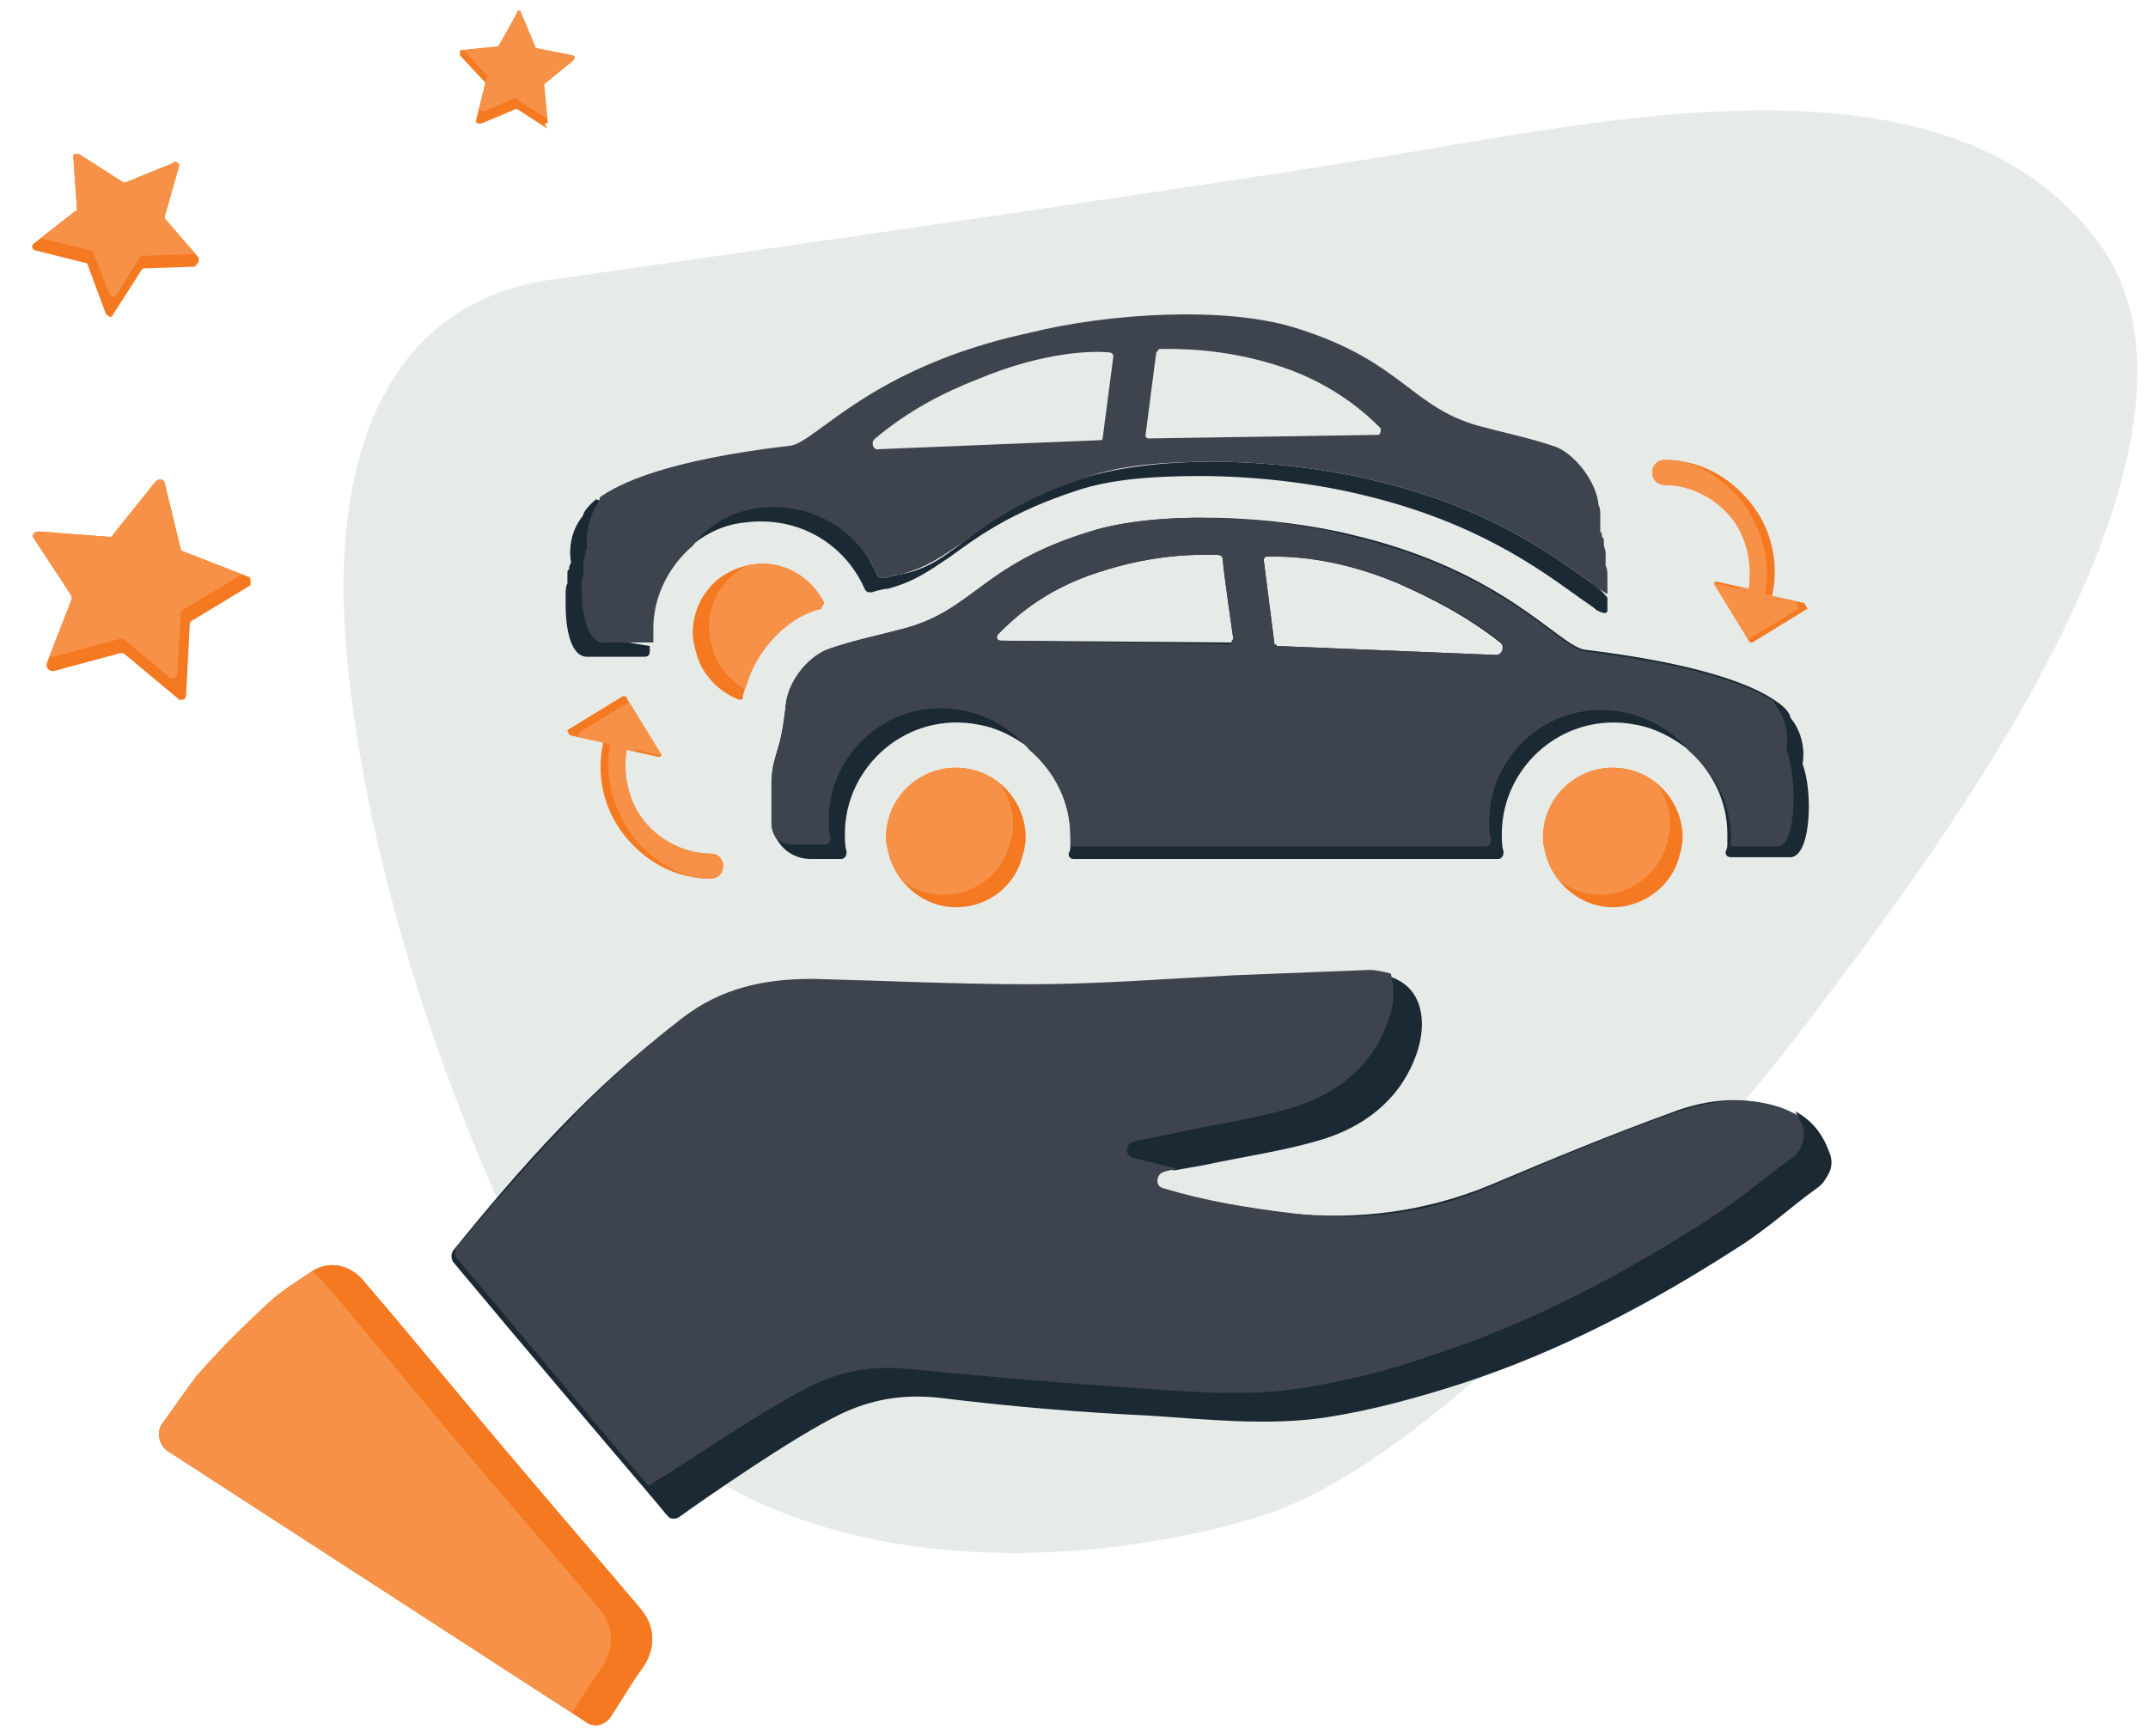 <?xml version="1.0" encoding="UTF-8" standalone="no"?>
<!DOCTYPE svg PUBLIC "-//W3C//DTD SVG 1.1//EN" "http://www.w3.org/Graphics/SVG/1.1/DTD/svg11.dtd">
<svg width="100%" height="100%" viewBox="0 0 120 97" version="1.1" xmlns="http://www.w3.org/2000/svg" xmlns-xlink="http://www.w3.org/1999/xlink" xml-space="preserve" xmlns-serif="http://www.serif.com/" style="fill-rule:evenodd;clip-rule:evenodd;stroke-linejoin:round;stroke-miterlimit:2;">
    <g transform="matrix(1,0,0,1,-10.3,-22.5)">
        <g>
            <g>
                <g>
                    <path id="SVGID_1_" d="M24.3,54.9C24.3,54.8 24.2,54.7 24.1,54.7L20.5,53.3C20.4,53.3 20.4,53.2 20.4,53.2L19.5,49.5C19.5,49.4 19.4,49.3 19.3,49.3C19.2,49.3 19.1,49.3 19,49.4L16.6,52.4C16.6,52.5 16.5,52.5 16.4,52.5L12.5,52.2C12.4,52.2 12.3,52.2 12.2,52.3C12.1,52.4 12.1,52.5 12.2,52.6L14.3,55.8L14.3,56L12.9,59.6C12.9,59.7 12.9,59.8 13,59.9C13.1,60 13.2,60 13.3,60L17,59L17.2,59L20.2,61.5L20.3,61.6L20.5,61.6C20.6,61.6 20.7,61.5 20.7,61.3L20.9,57.4C20.9,57.3 20.9,57.3 21,57.2L24.3,55.2L24.3,54.9Z" style="fill:rgb(244,121,32);fill-rule:nonzero;"/>
                    <clipPath id="_clip1">
                        <path d="M24.3,54.9C24.3,54.8 24.2,54.7 24.1,54.7L20.5,53.3C20.4,53.3 20.4,53.2 20.4,53.2L19.5,49.5C19.5,49.4 19.4,49.3 19.3,49.3C19.2,49.3 19.1,49.3 19,49.4L16.6,52.4C16.6,52.5 16.5,52.5 16.4,52.5L12.5,52.2C12.4,52.2 12.3,52.2 12.2,52.3C12.1,52.4 12.1,52.5 12.2,52.6L14.3,55.8L14.3,56L12.9,59.6C12.9,59.7 12.9,59.8 13,59.9C13.1,60 13.2,60 13.3,60L17,59L17.2,59L20.2,61.5L20.3,61.6L20.5,61.6C20.6,61.6 20.7,61.5 20.7,61.3L20.9,57.4C20.9,57.3 20.9,57.3 21,57.2L24.3,55.2L24.3,54.9Z"/>
                    </clipPath>
                    <g clip-path="url(#_clip1)">
                        <path d="M23.8,54.3C23.8,54.2 23.7,54.1 23.6,54.1L20.8,51.7C20.7,51.7 20.7,51.6 20.7,51.6L20.1,48.5C20.1,48.4 18.8,48.2 18.7,48.1C18.6,48.1 18.5,48.1 18.4,48.2L16,51.2C16,51.3 15.9,51.3 15.8,51.3L12,51C11.9,51 11.8,51 11.7,51.1C11.6,51.2 11.6,51.3 11.7,51.4L10.3,54L10.3,54.2L12.5,58.4C12.5,58.5 12.9,59 13,59.1C13.1,59.2 13.2,59.2 13.3,59.2L17,58.2L17.2,58.2L19.7,60.3L19.8,60.4L20,60.4C20.1,60.4 20.2,60.3 20.2,60.1L20.4,56.8C20.4,56.7 20.4,56.7 20.5,56.6L23.8,54.6L23.8,54.3Z" style="fill:rgb(247,145,71);fill-rule:nonzero;"/>
                    </g>
                </g>
                <g>
                    <path id="SVGID_00000101796615577018451540000009877354040114747572_" d="M40.8,29.4C40.9,29.4 40.9,29.3 40.9,29.3L40.7,27.3L40.7,27.2L42.3,25.9C42.3,25.9 42.4,25.8 42.4,25.7C42.4,25.6 42.3,25.6 42.3,25.6L40.3,25.2C40.3,25.2 40.2,25.2 40.2,25.1L39.4,23.2C39.4,23.1 39.3,23.1 39.3,23.1C39.2,23.1 39.2,23.1 39.2,23.2L38.2,25L38.1,25.1L36.1,25.3C36,25.3 36,25.3 36,25.4L36,25.6L37.4,27.1L37.4,27.2L36.9,29.2L36.9,29.3C36.9,29.3 36.9,29.4 37,29.4L37.2,29.4L39.1,28.6L39.2,28.6L40.9,29.7C40.7,29.4 40.7,29.4 40.8,29.4Z" style="fill:rgb(244,121,32);fill-rule:nonzero;"/>
                    <clipPath id="_clip2">
                        <path d="M40.8,29.4C40.9,29.4 40.9,29.3 40.9,29.3L40.7,27.3L40.7,27.2L42.3,25.9C42.3,25.9 42.4,25.8 42.4,25.7C42.4,25.6 42.3,25.6 42.3,25.6L40.3,25.2C40.3,25.2 40.2,25.2 40.2,25.1L39.4,23.2C39.4,23.1 39.3,23.1 39.3,23.1C39.2,23.1 39.2,23.1 39.2,23.2L38.2,25L38.1,25.1L36.1,25.3C36,25.3 36,25.3 36,25.4L36,25.6L37.4,27.1L37.4,27.2L36.9,29.2L36.9,29.3C36.9,29.3 36.9,29.4 37,29.4L37.2,29.4L39.1,28.6L39.2,28.6L40.9,29.7C40.7,29.4 40.7,29.4 40.8,29.4Z"/>
                    </clipPath>
                    <g clip-path="url(#_clip2)">
                        <path d="M40.9,29C41,29 41,28.9 41,28.9L41.5,27L41.5,26.9L42.8,25.9C42.8,25.9 42.7,25.2 42.6,25.2C42.5,25.2 42.6,25 42.6,25L40.6,24.6C40.6,24.6 40.5,24.6 40.5,24.5L39.7,22.6C39.7,22.5 39.6,22.5 39.6,22.5C39.5,22.5 39.5,22.5 39.5,22.6L37.9,22.5L37.8,22.6L36.3,24.6C36.2,24.6 36.1,24.9 36.1,25L36.1,25.2L37.5,26.7L37.5,26.8L37.1,28.5L37.1,28.6C37.1,28.6 37.1,28.7 37.2,28.7L37.4,28.7L39,28L39.1,28L40.8,29.1C40.8,29.1 40.9,29.1 40.9,29Z" style="fill:rgb(247,145,71);fill-rule:nonzero;"/>
                    </g>
                </g>
                <g>
                    <path id="SVGID_00000026871727998910162390000009662142915217936523_" d="M21.4,37.1L21.4,36.9L19.5,34.7L19.5,34.6L20.3,31.8C20.3,31.7 20.3,31.6 20.2,31.6C20.1,31.5 20,31.5 20,31.6L17.3,32.7L17.2,32.7L14.7,31.1L14.5,31.1C14.4,31.1 14.4,31.2 14.4,31.3L14.6,34.2C14.6,34.2 14.6,34.3 14.5,34.3L12.2,36.1C12.1,36.2 12.1,36.2 12.1,36.3C12.1,36.4 12.2,36.5 12.3,36.5L15.1,37.2C15.1,37.2 15.2,37.2 15.2,37.3L16.2,40C16.2,40 16.2,40.1 16.3,40.1L16.4,40.2C16.5,40.2 16.6,40.2 16.6,40.1L18.2,37.6L18.3,37.5L21.2,37.4C21.3,37.2 21.4,37.2 21.4,37.1Z" style="fill:rgb(244,121,32);fill-rule:nonzero;"/>
                    <clipPath id="_clip3">
                        <path d="M21.4,37.1L21.4,36.9L19.5,34.7L19.5,34.6L20.3,31.8C20.3,31.7 20.3,31.6 20.2,31.6C20.1,31.5 20,31.5 20,31.6L17.3,32.7L17.2,32.7L14.7,31.1L14.5,31.1C14.4,31.1 14.4,31.2 14.4,31.3L14.6,34.2C14.6,34.2 14.6,34.3 14.5,34.3L12.2,36.1C12.1,36.2 12.1,36.2 12.1,36.3C12.1,36.4 12.2,36.5 12.3,36.5L15.1,37.2C15.1,37.2 15.2,37.2 15.2,37.3L16.2,40C16.2,40 16.2,40.1 16.3,40.1L16.4,40.2C16.5,40.2 16.6,40.2 16.6,40.1L18.2,37.6L18.3,37.5L21.2,37.4C21.3,37.2 21.4,37.2 21.4,37.1Z"/>
                    </clipPath>
                    <g clip-path="url(#_clip3)">
                        <path d="M21.3,36.5L21.3,36.3L20.4,33.6L20.4,33.5L21.2,31.2C21.2,31.1 20.5,30.5 20.4,30.5C20.3,30.4 20.2,30.4 20.2,30.5L17.5,31.6L17.4,31.6L14.9,30L14.7,30C14.6,30 14.6,30.1 14.6,30.2L12.7,31.3C12.7,31.3 12.7,31.4 12.6,31.4L12.2,35C12.1,35.1 12.2,35.6 12.3,35.6C12.3,35.7 12.4,35.8 12.5,35.8L15.4,36.5C15.4,36.5 15.5,36.5 15.5,36.6L16.4,38.9C16.4,38.9 16.4,39 16.5,39L16.6,39.1C16.7,39.1 16.8,39.1 16.8,39L18.1,36.9L18.2,36.8L21.1,36.7C21.2,36.7 21.3,36.6 21.3,36.5Z" style="fill:rgb(247,145,71);fill-rule:nonzero;"/>
                    </g>
                </g>
                <path d="M40.6,38.2C40.6,38.2 75.9,33.2 88.5,31.1C101.1,29 119.4,25.1 127.5,36C136.3,47.8 116.2,73 111.6,79.2C107,85.4 91.3,103.9 80.8,107.2C70.2,110.5 49.3,112 40.6,94.8C31.9,77.6 29.3,61.8 29.5,54.4C29.7,47 32.3,39.7 40.6,38.2Z" style="fill:rgb(230,235,232);fill-rule:nonzero;"/>
                <path d="M42.2,63.6L44,64C43.6,65.8 44,67.7 45.2,69.2C46.4,70.7 48.1,71.6 50,71.6C50.4,71.6 50.7,71.3 50.7,70.9C50.7,70.5 50.4,70.2 50,70.2C48.6,70.2 47.2,69.5 46.3,68.4C45.4,67.3 45.1,65.8 45.3,64.4L47.1,64.8C47.2,64.8 47.3,64.7 47.2,64.6L45.3,61.5C45.3,61.4 45.2,61.4 45.1,61.4L42,63.3C42,63.4 42.1,63.6 42.2,63.6Z" style="fill:rgb(244,121,32);fill-rule:nonzero;"/>
                <g>
                    <clipPath id="_clip4">
                        <path d="M42.2,63.6L44,64C43.6,65.8 44,67.7 45.2,69.2C46.4,70.7 48.1,71.6 50,71.6C50.4,71.6 50.7,71.3 50.7,70.9C50.7,70.5 50.4,70.2 50,70.2C48.6,70.2 47.2,69.5 46.3,68.4C45.4,67.3 45.1,65.8 45.3,64.4L47.1,64.8C47.2,64.8 47.3,64.7 47.2,64.6L45.3,61.5C45.3,61.4 45.2,61.4 45.1,61.4L42,63.3C42,63.4 42.1,63.6 42.2,63.6Z"/>
                    </clipPath>
                    <g clip-path="url(#_clip4)">
                        <path d="M42.7,63.7L44.4,64.1C44,65.9 44.6,67.8 45.7,69.3C46.9,70.8 48.6,71.7 50.5,71.7C50.9,71.7 51.2,71.4 51.2,71C51.2,70.6 50.9,69.9 50.5,69.9C49.1,69.9 47.7,69.6 46.8,68.4C45.9,67.3 45.6,65.8 45.8,64.4L47.6,64.8C47.7,64.8 47.8,64.7 47.7,64.6L46,61.6C46,61.5 45.9,61.5 45.8,61.5L42.7,63.4C42.6,63.5 42.6,63.7 42.7,63.7Z" style="fill:rgb(247,145,71);fill-rule:nonzero;"/>
                    </g>
                </g>
                <path d="M111.1,56.2L109.3,55.8C109.7,54 109.3,52.1 108.1,50.6C106.9,49.1 105.2,48.2 103.3,48.2C102.9,48.2 102.6,48.5 102.6,48.9C102.6,49.3 102.9,49.6 103.3,49.6C104.7,49.6 106.1,50.3 107,51.4C107.9,52.5 108.2,54 108,55.4L106.2,55C106.1,55 106,55.1 106.1,55.2L108,58.3C108,58.4 108.1,58.4 108.2,58.4L111.3,56.5C111.2,56.5 111.2,56.3 111.1,56.2Z" style="fill:rgb(244,121,32);fill-rule:nonzero;"/>
                <path d="M63.7,65.4C61.6,65.4 59.8,67.1 59.8,69.3C59.8,69.7 59.9,70 60,70.4C60.5,72 62,73.2 63.7,73.2C65.5,73.2 67,72 67.4,70.4C67.5,70.1 67.6,69.7 67.6,69.3C67.6,67.2 65.9,65.4 63.7,65.4" style="fill:rgb(244,121,32);fill-rule:nonzero;"/>
                <g>
                    <clipPath id="_clip5">
                        <path d="M63.7,65.4C61.6,65.4 59.8,67.1 59.8,69.3C59.8,69.7 59.9,70 60,70.4C60.5,72 62,73.2 63.7,73.2C65.5,73.2 67,72 67.4,70.4C67.5,70.1 67.6,69.7 67.6,69.3C67.6,67.2 65.9,65.4 63.7,65.4"/>
                    </clipPath>
                    <g clip-path="url(#_clip5)">
                        <path d="M63,64.7C60.9,64.7 59.1,66.4 59.1,68.6C59.1,69 59.2,69.3 59.3,69.7C59.8,71.3 61.3,72.5 63,72.5C64.8,72.5 66.3,71.3 66.7,69.7C66.8,69.4 66.9,69 66.9,68.6C66.9,66.4 65.1,64.7 63,64.7" style="fill:rgb(247,145,71);fill-rule:nonzero;"/>
                    </g>
                </g>
                <path d="M100.4,65.4C98.3,65.4 96.5,67.1 96.5,69.3C96.5,69.7 96.6,70 96.7,70.4C97.2,72 98.7,73.2 100.4,73.2C102.1,73.2 103.7,72 104.1,70.4C104.2,70.1 104.3,69.7 104.3,69.3C104.3,67.2 102.6,65.4 100.4,65.4" style="fill:rgb(244,121,32);fill-rule:nonzero;"/>
                <g>
                    <clipPath id="_clip6">
                        <path d="M100.4,65.4C98.3,65.4 96.5,67.1 96.5,69.3C96.5,69.7 96.6,70 96.7,70.4C97.2,72 98.7,73.2 100.4,73.2C102.1,73.2 103.7,72 104.1,70.4C104.2,70.1 104.3,69.7 104.3,69.3C104.3,67.2 102.6,65.4 100.4,65.4"/>
                    </clipPath>
                    <g clip-path="url(#_clip6)">
                        <path d="M99.7,64.7C97.6,64.7 95.8,66.4 95.8,68.6C95.8,69 95.9,69.3 96,69.7C96.5,71.3 98,72.5 99.7,72.5C101.4,72.5 103,71.3 103.4,69.7C103.5,69.4 103.6,69 103.6,68.6C103.6,66.4 101.9,64.7 99.7,64.7" style="fill:rgb(247,145,71);fill-rule:nonzero;"/>
                    </g>
                </g>
                <path d="M111,65.2C111,65.2 111.3,63.9 110.4,62.7C110.3,62.6 110.3,62.5 110.3,62.5C110.3,62.5 110.2,62.1 109.4,61.6C108.2,60.8 105.4,59.6 98.8,58.8C97.3,58.5 94.3,54.4 85.9,52.4C81.5,51.3 75,51 71.2,52.2C65,54.1 64.7,56.7 60.5,57.7C59.4,58 57.9,58.3 56.5,58.8C55.3,59.3 54.3,60.7 54.2,61.9C53.9,64.7 53.5,64.5 53.4,66.1L53.4,68.5C53.4,68.8 53.5,69.1 53.7,69.4C54.1,70.1 54.8,70.5 55.6,70.5L57.3,70.5C57.5,70.5 57.6,70.3 57.6,70.1C57.5,69.8 57.5,69.4 57.5,69.1C57.5,65.3 61,62.2 65,63C66.1,63.2 67,63.7 67.8,64.3C69.2,65.5 70.1,67.2 70.1,69.2L70.1,69.7C70.1,69.9 70.1,70 70,70.2C70,70.4 70.1,70.5 70.3,70.5L94,70.5C94.2,70.5 94.3,70.3 94.3,70.1C94.2,69.8 94.2,69.4 94.2,69.1C94.2,65.3 97.7,62.2 101.7,63C102.8,63.2 103.7,63.7 104.5,64.3C105.9,65.5 106.8,67.2 106.8,69.1L106.8,69.6C106.8,69.8 106.8,69.9 106.7,70.1C106.7,70.3 106.8,70.4 107,70.4L110.2,70.4C111.5,70.6 111.6,66.7 111,65.2ZM81,53.6C81.8,53.6 84.6,53.5 88.4,55.1C90.2,55.9 92.2,56.9 94.1,58.4C94.4,58.6 94.2,59.1 93.9,59.1L81.7,58.6C81.6,58.6 81.6,58.5 81.5,58.5L80.9,53.8C80.8,53.7 80.9,53.6 81,53.6ZM66.2,58.3C66,58.3 65.9,58.1 66.1,57.9C66.8,57.2 68.5,55.5 71.6,54.5C74.9,53.4 77.4,53.5 78.2,53.5C78.5,53.5 78.6,53.6 78.6,53.7C78.7,54.8 79.2,58.2 79.2,58.2L79.2,58.3C79.2,58.4 79.1,58.4 79,58.4L66.2,58.3Z" style="fill:rgb(27,41,53);fill-rule:nonzero;"/>
                <path d="M110.1,64.4C110.1,64.4 110.4,63.1 109.5,61.9C109.4,61.8 109.4,61.7 109.4,61.7C108.2,60.9 105.4,59.7 98.8,58.9C97.3,58.6 94.3,54.5 85.9,52.5C81.5,51.3 75,51 71.2,52.2C65,54.1 64.7,56.7 60.5,57.7C59.4,58 57.9,58.3 56.5,58.8C55.3,59.3 54.3,60.7 54.2,61.9C53.9,64.7 53.5,64.5 53.4,66.1L53.4,68.5C53.4,68.8 53.5,69.1 53.7,69.4C54,69.6 54.4,69.7 54.7,69.7L56.4,69.7C56.6,69.7 56.7,69.5 56.7,69.3C56.6,69 56.6,68.6 56.6,68.3C56.6,64.5 60.1,61.4 64.1,62.2C65.6,62.5 66.9,63.3 67.8,64.4C69.2,65.6 70.1,67.3 70.1,69.3L70.1,69.8L93.3,69.8C93.5,69.8 93.6,69.6 93.6,69.4C93.5,69.1 93.5,68.7 93.5,68.4C93.5,64.6 97,61.5 101,62.3C102.5,62.6 103.8,63.4 104.7,64.5C106.1,65.7 107,67.4 107,69.3L107,69.8L109.6,69.8C110.7,69.8 110.7,65.8 110.1,64.4ZM79.1,58.4C79.1,58.5 79,58.5 78.9,58.5L66.2,58.3C66,58.3 65.9,58.1 66.1,57.9C66.8,57.2 68.5,55.5 71.6,54.5C74.9,53.4 77.4,53.5 78.2,53.5C78.5,53.5 78.6,53.6 78.6,53.7C78.7,54.8 79.2,58.2 79.2,58.2C79.1,58.3 79.1,58.3 79.1,58.4ZM93.9,59.1L81.7,58.6C81.6,58.6 81.6,58.5 81.5,58.5L80.9,53.8C80.9,53.7 81,53.6 81.1,53.6C81.9,53.6 84.7,53.5 88.5,55.1C90.3,55.9 92.3,56.9 94.2,58.4C94.4,58.7 94.2,59.1 93.9,59.1Z" style="fill:rgb(61,68,77);fill-rule:nonzero;"/>
                <path d="M56.3,56.1C55.6,54.8 54.3,54 52.9,54C52,54 51.2,54.3 50.5,54.8C49.6,55.5 49,56.6 49,57.9C49,58.3 49.1,58.6 49.2,59C49.5,60.2 50.5,61.2 51.6,61.6C51.7,61.6 51.8,61.6 51.8,61.5C51.8,61.3 51.9,61 52,60.8C52.5,59 54,57.3 55.6,56.7C55.8,56.6 56,56.6 56.2,56.5C56.2,56.3 56.4,56.3 56.3,56.1Z" style="fill:rgb(244,121,32);fill-rule:nonzero;"/>
                <g>
                    <clipPath id="_clip7">
                        <path d="M56.3,56.1C55.6,54.8 54.3,54 52.9,54C52,54 51.2,54.3 50.5,54.8C49.6,55.5 49,56.6 49,57.9C49,58.3 49.1,58.6 49.2,59C49.5,60.2 50.5,61.2 51.6,61.6C51.7,61.6 51.8,61.6 51.8,61.5C51.8,61.3 51.9,61 52,60.8C52.5,59 54,57.3 55.6,56.7C55.8,56.6 56,56.6 56.2,56.5C56.2,56.3 56.4,56.3 56.3,56.1Z"/>
                    </clipPath>
                    <g clip-path="url(#_clip7)">
                        <path d="M57.2,55.8C57.2,55.7 57.2,55.7 57.2,55.8C56.5,54.5 55.2,53.7 53.8,53.7C52.9,53.7 52.1,54 51.4,54.5C50.5,55.2 49.9,56.3 49.9,57.6C49.9,58 50,58.3 50.1,58.7C50.4,59.9 51.4,60.9 52.5,61.3C52.6,61.3 52.7,61.3 52.7,61.2C52.7,61 52.8,60.7 52.9,60.5C53.4,58.7 54.9,57 56.5,56.4C56.7,56.3 56.9,56.3 57.1,56.2C57.1,56 57.2,55.9 57.2,55.8Z" style="fill:rgb(247,145,71);fill-rule:nonzero;"/>
                    </g>
                </g>
                <path d="M99.1,55C97,53.5 93.5,50.9 87.3,49.4C84.5,48.7 81.1,48.3 78,48.3C75.3,48.3 73,48.6 71.2,49.1C67.5,50.2 65.6,51.6 64.1,52.8C62.9,53.7 62.1,54.3 60.6,54.6C60.5,54.6 60,54.7 59.7,54.8C59.5,54.8 59.4,54.8 59.3,54.6C58.2,52.1 55.6,50.2 52.6,50.6C51.1,50.8 49.7,51.9 48.8,53.1C49.7,52.3 50.8,51.8 51.9,51.7C54.9,51.3 57.5,52.9 58.6,55.4C58.7,55.6 58.8,55.6 59,55.6C59.3,55.5 59.7,55.4 59.9,55.4C61.4,55 62.2,54.4 63.4,53.6C64.9,52.5 66.8,51.1 70.5,49.9C72.3,49.3 74.6,49.1 77.3,49.1C80.4,49.1 83.8,49.5 86.6,50.2C92.8,51.7 96.3,54.3 98.4,55.8C98.8,56.1 99.3,56.4 99.5,56.6C99.7,56.7 100.1,56.9 100.1,56.6L100.1,55.9C99.8,55.5 99.4,55.2 99.1,55Z" style="fill:rgb(27,41,53);fill-rule:nonzero;"/>
                <path d="M44.2,58.2L46.6,58.6L46.6,58.9C46.6,59.1 46.5,59.2 46.3,59.2L43.1,59.2C42.2,59.2 41.9,57.7 41.9,56.3L41.9,55.7C41.9,55.5 41.9,55.3 42,55.1L42,54.5C42,54.4 42,54.4 42.1,54.3L42.1,54.2C42.1,54.1 42.2,54 42.2,53.9C42.2,53.9 41.9,52.6 42.8,51.4C42.9,51.3 42.9,51.2 42.9,51.2C42.9,51.2 43,50.9 43.6,50.4L43.9,50.5C43.9,50.5 43.7,50.6 43.7,50.7C42.8,51.9 44.4,53.2 44.4,53.2L44.2,58.2Z" style="fill:rgb(27,41,53);fill-rule:nonzero;"/>
                <path d="M52.6,50.9C55.6,50.5 58.2,52.1 59.3,54.6C59.4,54.8 59.5,54.8 59.7,54.8C60,54.7 60.4,54.6 60.6,54.6C62.1,54.2 62.9,53.6 64.1,52.8C65.6,51.7 67.5,50.3 71.2,49.1C73,48.5 75.3,48.3 78,48.3C81.1,48.3 84.5,48.7 87.3,49.4C93.5,50.9 97,53.5 99.1,55C99.4,55.3 99.8,55.5 100.1,55.7L100.1,54.8C100.1,54.5 100.1,54.3 100,54.1L100,53.4C100,53.2 99.9,53.1 99.9,52.9L99.9,52.7C99.9,52.6 99.9,52.6 99.8,52.5C99.8,52.4 99.8,52.3 99.7,52.2L99.7,51.2C99.7,51.1 99.7,50.9 99.6,50.7C99.5,49.5 98.4,48 97.3,47.5C95.9,47 94.4,46.7 93.3,46.4C89.1,45.4 88.8,42.7 82.6,40.8C78.7,39.6 72.2,40 67.8,41.1C59,43 56,47.1 54.5,47.4C47.6,48.2 44.9,49.5 43.8,50.3L43.8,50.4C43.8,50.4 43.8,50.5 43.7,50.6C42.9,51.9 43.1,53.1 43.1,53.1C43.1,53.2 43,53.3 43,53.4L43,53.5C43,53.6 43,53.6 42.9,53.7L42.9,54.3C42.9,54.5 42.9,54.7 42.8,54.9L42.8,55.5C42.8,57 43.2,58.4 44,58.4L46.8,58.4L46.8,57.6C46.8,55.8 47.7,54.1 49,53C49.8,51.9 51.1,51.1 52.6,50.9ZM74.3,46.8C74.3,46.8 74.9,42.1 74.9,42.2C75,42.1 75,42 75.1,42C75.8,42 78.6,41.9 81.9,43C84.9,44 86.7,45.7 87.4,46.4C87.5,46.5 87.4,46.8 87.3,46.8L74.5,47C74.4,47 74.4,47 74.3,46.9L74.3,46.8ZM59.2,47C61.1,45.4 63.1,44.4 64.9,43.7C68.7,42.1 71.5,42.1 72.3,42.2C72.4,42.2 72.5,42.3 72.5,42.4L71.9,47C71.9,47.1 71.8,47.1 71.7,47.1L59.4,47.6C59.1,47.7 58.9,47.2 59.2,47Z" style="fill:rgb(61,68,77);fill-rule:nonzero;"/>
                <g>
                    <clipPath id="_clip8">
                        <path d="M111.1,56.2L109.3,55.8C109.7,54 109.3,52.1 108.1,50.6C106.9,49.1 105.2,48.2 103.3,48.2C102.9,48.2 102.6,48.5 102.6,48.9C102.6,49.3 102.9,49.6 103.3,49.6C104.7,49.6 106.1,50.3 107,51.4C107.9,52.5 108.2,54 108,55.4L106.2,55C106.1,55 106,55.1 106.1,55.2L108,58.3C108,58.4 108.1,58.4 108.2,58.4L111.3,56.5C111.2,56.5 111.2,56.3 111.1,56.2Z"/>
                    </clipPath>
                    <g clip-path="url(#_clip8)">
                        <path d="M110.6,56.1L108.9,55.7C109.3,53.9 108.7,52 107.6,50.5C106.4,49 104.7,48.1 102.8,48.1C102.4,48.1 102.1,48.4 102.1,48.8C102.1,49.2 102.4,49.9 102.8,49.9C104.2,49.9 105.6,50.2 106.5,51.4C107.4,52.5 107.7,54 107.5,55.4L105.7,55C105.6,55 105.5,55.1 105.6,55.2L107.5,58.3C107.5,58.4 107.6,58.4 107.7,58.4L110.8,56.5C110.7,56.3 110.7,56.2 110.6,56.1Z" style="fill:rgb(247,145,71);fill-rule:nonzero;"/>
                    </g>
                </g>
                <path d="M107.4,92.2C102.6,95.3 97.5,98 92,99.8C89.5,100.6 87,101.3 84.4,101.7C81.1,102.2 77.6,101.8 74.4,101.6C70.3,101.4 66.8,101.1 62.7,100.6C60.7,100.4 59,100.7 57.3,101.5C54.6,102.8 49.6,106.3 48.2,107.3C48,107.4 47.7,107.4 47.6,107.2C43.6,102.5 39.6,97.8 35.6,93C35.5,92.8 35.5,92.6 35.6,92.4C39.4,87.7 43.4,83.2 48.2,79.6C50.4,77.9 52.9,77.4 55.5,77.4C59.5,77.5 63.6,77.7 67.6,77.7C71.4,77.7 75.2,77.4 79,77.2C81.5,77.1 84.1,76.9 86.6,76.9C89.5,76.8 90,79.2 89.4,81.1C88.6,83.6 86.7,85.2 84.3,86C82.1,86.7 79.7,87.1 77.5,87.5C76.7,87.7 75.9,87.8 75.1,88C74.6,88.1 74.6,88.7 75.1,88.9C77.5,89.6 79.9,90 82.3,90.3C86.2,90.7 90,90.2 93.6,88.7C96.9,87.3 100.3,85.9 103.6,84.7C105.4,84 107.4,83.7 109.3,84.3C110.8,84.7 111.9,85.6 112.4,87.1C112.6,87.8 112.4,88.5 111.8,88.9C110.4,89.9 109,91.2 107.4,92.2Z" style="fill:rgb(27,41,53);fill-rule:nonzero;"/>
                <path d="M43,118.7L19.7,103.6C19.2,103.3 19,102.5 19.4,102C20,101.2 20.6,100.3 21.2,99.5C22.4,98.1 23.7,96.8 25.1,95.5C25.9,94.7 26.9,94.1 27.8,93.5C28.8,92.9 30,93.2 30.8,94.3C33.8,97.8 36.7,101.4 39.7,104.9C41.8,107.4 43.9,109.8 46,112.3C47,113.4 46.9,114.7 46.2,115.7C45.6,116.5 45.1,117.4 44.5,118.3C44.2,118.9 43.5,119.1 43,118.7Z" style="fill:rgb(244,121,32);fill-rule:nonzero;"/>
                <path d="M43,118.7L19.7,103.6C19.2,103.3 19,102.5 19.4,102C20,101.2 20.6,100.3 21.2,99.5C22.4,98.1 23.7,96.8 25.1,95.5C25.9,94.7 26.9,94.1 27.8,93.5C28.8,92.9 30,93.2 30.8,94.3C33.8,97.8 36.7,101.4 39.7,104.9C41.8,107.4 43.9,109.8 46,112.3C47,113.4 46.9,114.7 46.2,115.7C45.6,116.5 45.1,117.4 44.5,118.3C44.2,118.9 43.5,119.1 43,118.7Z" style="fill:rgb(244,121,32);fill-rule:nonzero;"/>
                <g>
                    <clipPath id="_clip9">
                        <path d="M43,118.7L19.7,103.6C19.2,103.3 19,102.5 19.4,102C20,101.2 20.6,100.3 21.2,99.5C22.4,98.1 23.7,96.8 25.1,95.5C25.9,94.7 26.9,94.1 27.8,93.5C28.8,92.9 30,93.2 30.8,94.3C33.8,97.8 36.7,101.4 39.7,104.9C41.8,107.4 43.9,109.8 46,112.3C47,113.4 46.9,114.7 46.2,115.7C45.6,116.5 45.1,117.4 44.5,118.3C44.2,118.9 43.5,119.1 43,118.7Z"/>
                    </clipPath>
                    <g clip-path="url(#_clip9)">
                        <path d="M40.7,118.7L17.4,103.6C16.9,103.3 16.7,102.5 17.1,102C17.7,101.2 18.3,100.3 18.9,99.5C20.1,98.1 21.4,96.8 22.8,95.5C23.6,94.7 24.6,94.1 25.5,93.5C26.5,92.9 27.7,93.2 28.5,94.3C31.5,97.8 34.4,101.4 37.4,104.9C39.5,107.4 41.6,109.8 43.7,112.3C44.7,113.4 44.6,114.7 43.9,115.7C43.3,116.5 42.8,117.4 42.2,118.3C42,118.9 41.3,119.1 40.7,118.7Z" style="fill:rgb(247,145,71);fill-rule:nonzero;"/>
                    </g>
                </g>
                <path d="M87.8,79.5C87,82 85.1,83.6 82.7,84.4C80.5,85.1 78.1,85.5 75.9,85.9C75.1,86.1 74.3,86.2 73.5,86.4C73,86.5 73,87.1 73.5,87.3C74.3,87.5 75.1,87.7 75.9,87.9C76.5,87.8 77,87.7 77.6,87.6C79.9,87.1 82.2,86.8 84.4,86.1C86.8,85.3 88.7,83.7 89.5,81.2C90,79.6 89.8,77.7 88,77.1C88.2,77.8 88.1,78.7 87.8,79.5Z" style="fill:rgb(27,41,53);fill-rule:nonzero;"/>
                <path d="M112.5,86.9C112.1,85.8 111.5,85.1 110.6,84.6C110.7,84.8 110.8,85 110.9,85.2C111.1,85.9 110.9,86.6 110.3,87C108.8,88.2 107.3,89.4 105.7,90.4C100.9,93.5 95.8,96.2 90.3,98C87.8,98.8 85.3,99.5 82.7,99.9C79.4,100.4 75.9,100 72.7,99.8C68.6,99.6 65.1,99.3 61,98.8C59,98.6 57.3,98.9 55.6,99.7C52.9,101 47.9,104.5 46.5,105.5C46.4,105.5 46.4,105.6 46.3,105.6C46.7,106.1 47.1,106.6 47.5,107.1C47.7,107.3 47.9,107.3 48.1,107.2C49.4,106.2 54.4,102.7 57.2,101.4C58.9,100.6 60.5,100.3 62.6,100.5C66.7,100.9 70.1,101.2 74.3,101.5C77.5,101.7 81,102.1 84.3,101.6C86.9,101.2 89.4,100.6 91.9,99.7C97.4,97.9 102.5,95.2 107.3,92.1C108.9,91.1 110.4,89.8 111.9,88.7C112.5,88.3 112.8,87.6 112.5,86.9Z" style="fill:rgb(27,41,53);fill-rule:nonzero;"/>
                <path d="M55.7,99.9C57.4,99.1 59,98.8 61.1,99C65.2,99.4 68.6,99.7 72.8,100C76,100.2 79.5,100.6 82.8,100.1C85.4,99.7 87.9,99.1 90.4,98.2C95.9,96.4 101,93.7 105.8,90.6C107.4,89.6 108.9,88.3 110.4,87.2C111,86.8 111.2,86 111,85.4C110.9,85.2 110.8,85 110.7,84.8C110.3,84.6 109.9,84.4 109.5,84.3C107.5,83.7 105.6,84.1 103.8,84.7C100.4,85.9 97.1,87.3 93.8,88.7C90.2,90.3 86.4,90.8 82.5,90.3C80,90 77.6,89.6 75.3,88.9C74.8,88.8 74.9,88.1 75.3,88C75.5,87.9 75.8,87.9 76,87.8C75.2,87.6 74.4,87.4 73.6,87.2C73.1,87.1 73.2,86.4 73.6,86.3C74.4,86.1 75.2,86 76,85.8C78.3,85.3 80.6,85 82.8,84.3C85.2,83.5 87.1,81.9 87.9,79.4C88.2,78.6 88.2,77.7 88,76.9C87.6,76.8 87.2,76.7 86.8,76.7C84.3,76.8 81.7,76.9 79.2,77C75.4,77.2 71.6,77.5 67.8,77.5C63.8,77.5 59.7,77.3 55.7,77.2C53,77.2 50.6,77.7 48.4,79.4C43.6,83.1 39.7,87.6 35.8,92.2C35.7,92.4 35.7,92.6 35.8,92.8C39.4,97 42.9,101.3 46.5,105.5C46.6,105.5 46.7,105.5 46.7,105.4C48,104.7 53,101.2 55.7,99.9Z" style="fill:rgb(61,68,77);fill-rule:nonzero;"/>
            </g>
        </g>
    </g>
</svg>
